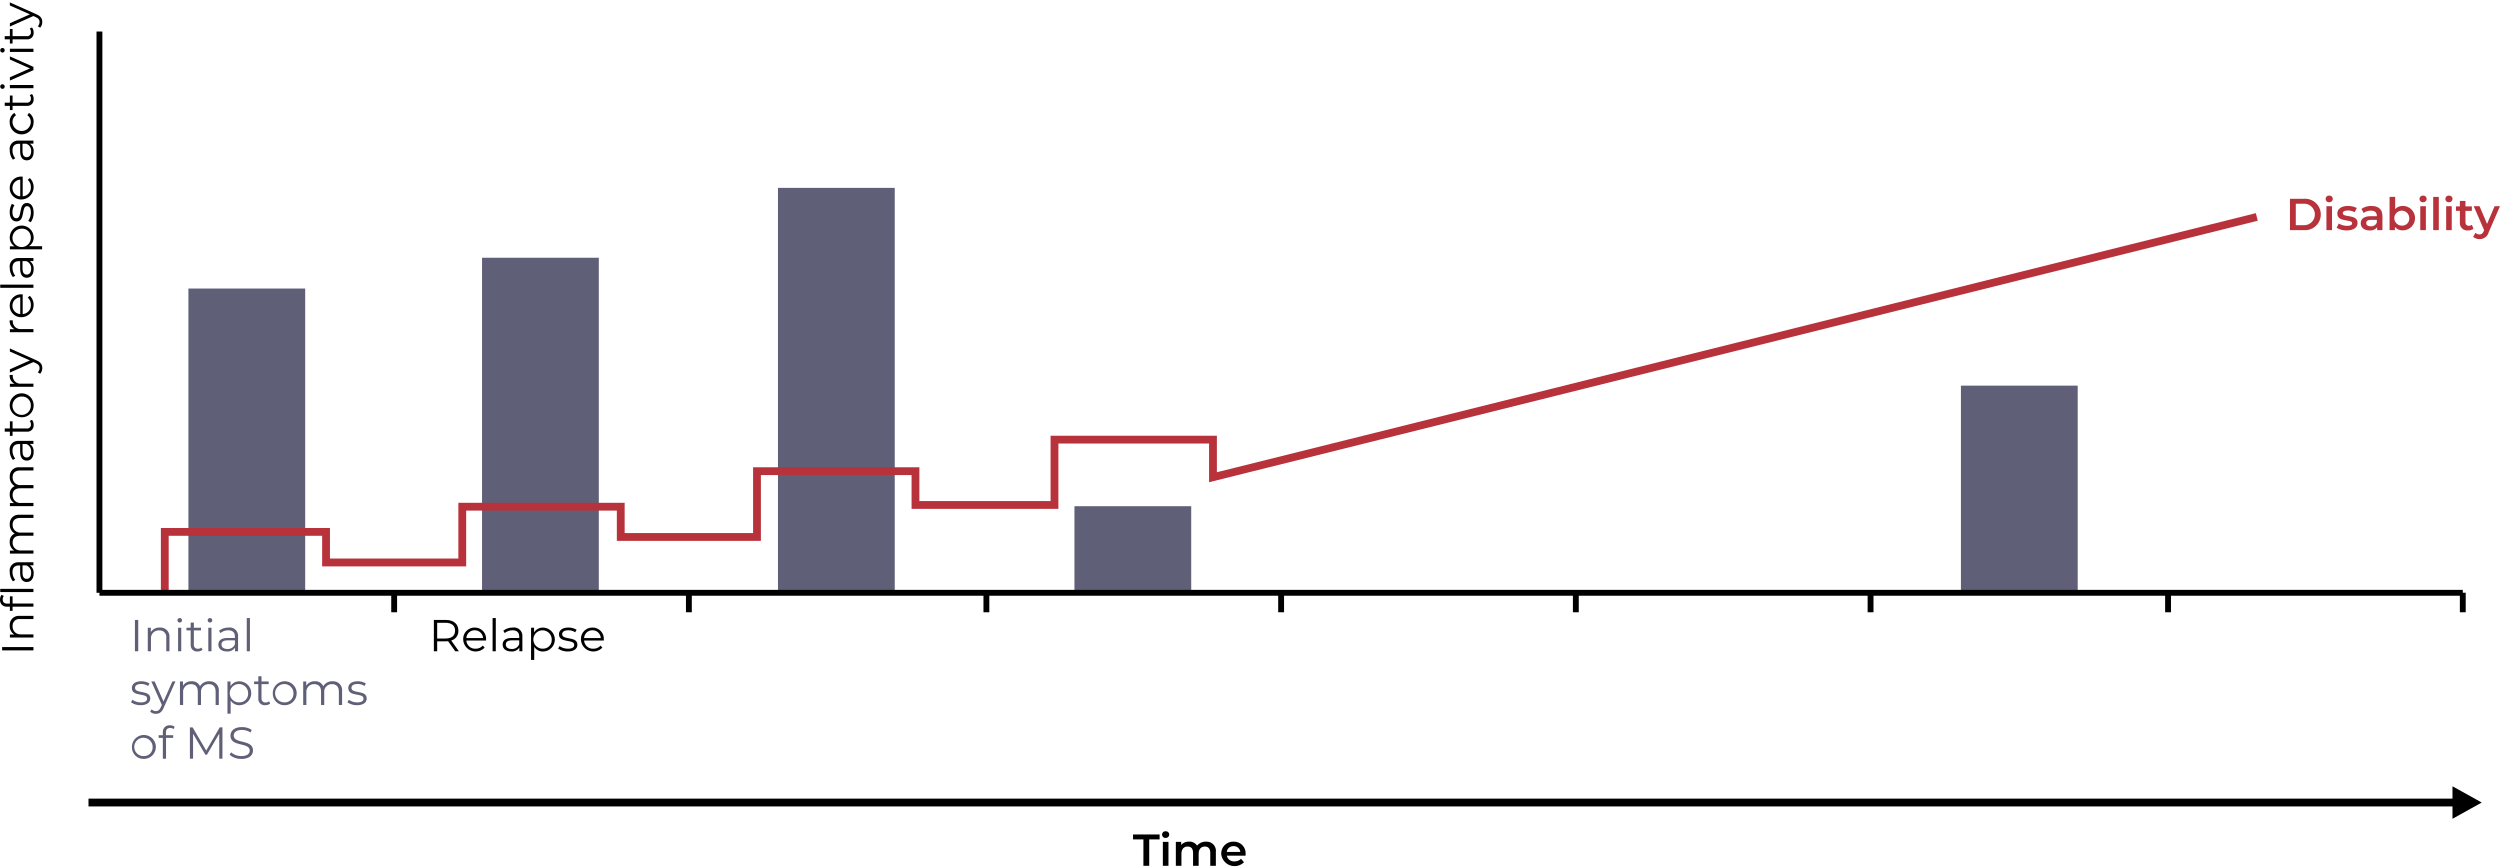 <svg width="320" height="111" viewBox="0 0 320 111" fill="none" xmlns="http://www.w3.org/2000/svg">
<path d="M39.064 36.933H24.117V75.88H39.064V36.933Z" fill="#605F78"/>
<path d="M76.648 32.992H61.701V75.879H76.648V32.992Z" fill="#605F78"/>
<path d="M114.527 24.048H99.58V75.88H114.527V24.048Z" fill="#605F78"/>
<path d="M152.476 64.794H137.529V75.88H152.476V64.794Z" fill="#605F78"/>
<path d="M265.946 49.362H250.998V75.879H265.946V49.362Z" fill="#605F78"/>
<path d="M21.092 76.058V68.084H41.734V71.996H59.17V64.856H79.456V68.733H96.895V60.306H117.181V64.638H134.975V56.276H155.261V61.085L288.87 27.768" stroke="#B8323B" stroke-miterlimit="10"/>
<path d="M12.729 75.879H315.237" stroke="black" stroke-width="0.75" stroke-linejoin="round"/>
<path d="M12.729 75.879V4.04M50.453 75.874V78.366M88.177 75.874V78.366M126.258 75.874V78.366M163.983 75.874V78.366M201.707 75.874V78.366M239.432 75.874V78.366M277.511 75.874V78.366M315.237 75.874V78.366" stroke="black" stroke-width="0.75" stroke-linejoin="round"/>
<path d="M17.695 79.352H17.271V83.363H17.695V79.352Z" fill="#605F78"/>
<path d="M20.452 80.325C20.227 80.311 20.002 80.357 19.8 80.458C19.599 80.56 19.428 80.714 19.306 80.903V80.347H18.916V83.361H19.323V81.78C19.308 81.637 19.325 81.492 19.372 81.355C19.419 81.219 19.496 81.094 19.596 80.99C19.697 80.886 19.819 80.806 19.953 80.755C20.088 80.703 20.233 80.682 20.377 80.692C20.504 80.681 20.631 80.699 20.75 80.744C20.869 80.79 20.976 80.861 21.063 80.954C21.15 81.046 21.215 81.158 21.253 81.279C21.291 81.4 21.301 81.529 21.282 81.654V83.361H21.689V81.612C21.709 81.442 21.692 81.27 21.638 81.108C21.584 80.946 21.494 80.798 21.376 80.674C21.257 80.551 21.113 80.455 20.953 80.395C20.793 80.334 20.621 80.31 20.451 80.323" fill="#605F78"/>
<path d="M22.794 83.362H23.201V80.348H22.794V83.362ZM23 79.689C23.04 79.69 23.08 79.683 23.116 79.668C23.153 79.654 23.187 79.632 23.215 79.603C23.243 79.575 23.265 79.542 23.28 79.505C23.294 79.468 23.302 79.429 23.3 79.389C23.299 79.351 23.291 79.313 23.275 79.278C23.26 79.243 23.237 79.212 23.209 79.185C23.181 79.159 23.148 79.139 23.113 79.126C23.077 79.112 23.039 79.106 23 79.108C22.924 79.108 22.85 79.138 22.796 79.193C22.741 79.247 22.711 79.321 22.711 79.397C22.711 79.474 22.741 79.548 22.796 79.602C22.85 79.656 22.924 79.687 23 79.687" fill="#605F78"/>
<path d="M25.781 82.887C25.656 82.991 25.497 83.046 25.334 83.042C25.262 83.048 25.189 83.038 25.12 83.012C25.052 82.987 24.991 82.946 24.941 82.893C24.89 82.84 24.853 82.776 24.831 82.707C24.809 82.637 24.803 82.564 24.813 82.492V80.692H25.73V80.348H24.813V79.689H24.406V80.348H23.867V80.692H24.406V82.514C24.394 82.632 24.409 82.752 24.449 82.864C24.489 82.976 24.554 83.078 24.638 83.162C24.723 83.246 24.825 83.31 24.938 83.349C25.05 83.389 25.17 83.403 25.288 83.39C25.519 83.397 25.744 83.322 25.924 83.178L25.781 82.887Z" fill="#605F78"/>
<path d="M26.664 83.362H27.071V80.348H26.664V83.362ZM26.87 79.689C26.909 79.69 26.949 79.683 26.986 79.668C27.023 79.654 27.056 79.632 27.084 79.603C27.112 79.575 27.134 79.542 27.149 79.505C27.164 79.468 27.171 79.429 27.17 79.389C27.169 79.351 27.16 79.313 27.145 79.278C27.129 79.243 27.106 79.212 27.078 79.185C27.051 79.159 27.018 79.139 26.982 79.126C26.946 79.112 26.908 79.106 26.87 79.108C26.793 79.108 26.719 79.138 26.665 79.193C26.611 79.247 26.58 79.321 26.58 79.397C26.58 79.474 26.611 79.548 26.665 79.602C26.719 79.656 26.793 79.687 26.87 79.687" fill="#605F78"/>
<path d="M29.114 83.07C28.632 83.07 28.352 82.852 28.352 82.503C28.352 82.194 28.541 81.964 29.126 81.964H30.071V82.457C29.997 82.647 29.865 82.809 29.693 82.92C29.521 83.03 29.318 83.083 29.114 83.07ZM29.257 80.325C28.814 80.315 28.38 80.459 28.031 80.732L28.214 81.032C28.495 80.799 28.849 80.673 29.214 80.677C29.776 80.677 30.067 80.958 30.067 81.477V81.66H29.11C28.245 81.66 27.947 82.05 27.947 82.513C27.947 83.034 28.365 83.39 29.047 83.39C29.249 83.407 29.452 83.37 29.634 83.282C29.817 83.194 29.972 83.059 30.084 82.89V83.36H30.473V81.492C30.49 81.33 30.47 81.166 30.413 81.013C30.357 80.86 30.267 80.722 30.149 80.609C30.032 80.496 29.89 80.412 29.734 80.362C29.579 80.313 29.415 80.299 29.253 80.323" fill="#605F78"/>
<path d="M31.991 79.111H31.584V83.362H31.991V79.111Z" fill="#605F78"/>
<path d="M17.993 90.267C18.778 90.267 19.236 89.929 19.236 89.407C19.236 88.25 17.283 88.863 17.283 88.049C17.283 87.762 17.523 87.549 18.068 87.549C18.383 87.542 18.693 87.632 18.956 87.807L19.134 87.481C18.811 87.291 18.442 87.194 18.068 87.2C17.3 87.2 16.877 87.566 16.877 88.059C16.877 89.251 18.83 88.632 18.83 89.417C18.83 89.717 18.596 89.91 18.022 89.91C17.638 89.913 17.263 89.795 16.951 89.572L16.768 89.893C17.125 90.147 17.555 90.277 17.994 90.265" fill="#605F78"/>
<path d="M22.063 87.225L20.928 89.786L19.794 87.225H19.37L20.717 90.233L20.585 90.525C20.413 90.903 20.23 91.025 19.96 91.025C19.857 91.026 19.756 91.007 19.661 90.967C19.566 90.928 19.481 90.87 19.41 90.796L19.221 91.096C19.419 91.281 19.683 91.379 19.954 91.371C20.384 91.371 20.705 91.182 20.954 90.592L22.461 87.217L22.063 87.225Z" fill="#605F78"/>
<path d="M26.792 87.201C26.555 87.189 26.318 87.242 26.108 87.354C25.898 87.466 25.723 87.633 25.6 87.837C25.509 87.633 25.357 87.463 25.165 87.349C24.973 87.235 24.751 87.183 24.528 87.201C24.309 87.188 24.091 87.235 23.897 87.335C23.703 87.436 23.539 87.588 23.423 87.774V87.224H23.033V90.238H23.44V88.657C23.423 88.516 23.437 88.374 23.48 88.24C23.524 88.105 23.596 87.982 23.692 87.879C23.788 87.775 23.906 87.694 24.037 87.64C24.167 87.587 24.308 87.562 24.449 87.569C24.999 87.569 25.32 87.895 25.32 88.531V90.238H25.727V88.657C25.709 88.516 25.723 88.374 25.766 88.24C25.809 88.105 25.881 87.981 25.977 87.878C26.074 87.774 26.191 87.693 26.322 87.639C26.453 87.586 26.594 87.562 26.735 87.569C27.279 87.569 27.6 87.895 27.6 88.531V90.238H28.007V88.491C28.03 88.323 28.015 88.151 27.963 87.989C27.912 87.828 27.824 87.679 27.708 87.556C27.591 87.432 27.449 87.336 27.29 87.275C27.132 87.214 26.962 87.188 26.792 87.201Z" fill="#605F78"/>
<path d="M30.638 89.905C30.404 89.916 30.171 89.856 29.971 89.733C29.771 89.611 29.612 89.431 29.515 89.217C29.418 89.003 29.387 88.765 29.426 88.534C29.465 88.302 29.573 88.088 29.735 87.918C29.897 87.748 30.107 87.631 30.336 87.581C30.566 87.531 30.805 87.552 31.023 87.639C31.241 87.726 31.428 87.877 31.559 88.071C31.691 88.266 31.761 88.495 31.761 88.73C31.772 88.883 31.75 89.036 31.698 89.18C31.646 89.323 31.565 89.455 31.459 89.566C31.353 89.676 31.226 89.763 31.084 89.822C30.943 89.88 30.791 89.909 30.638 89.905ZM30.667 87.205C30.436 87.197 30.207 87.25 30.002 87.358C29.798 87.467 29.626 87.628 29.504 87.824V87.224H29.115V91.349H29.522V89.67C29.645 89.86 29.816 90.016 30.017 90.121C30.217 90.226 30.442 90.277 30.668 90.27C31.068 90.26 31.448 90.094 31.727 89.808C32.006 89.522 32.162 89.138 32.162 88.738C32.162 88.338 32.006 87.954 31.727 87.668C31.448 87.381 31.067 87.215 30.667 87.205Z" fill="#605F78"/>
<path d="M34.441 89.763C34.316 89.867 34.157 89.922 33.994 89.918C33.922 89.924 33.849 89.914 33.781 89.888C33.712 89.862 33.651 89.822 33.601 89.769C33.551 89.716 33.513 89.652 33.491 89.583C33.469 89.513 33.463 89.44 33.473 89.368V87.568H34.39V87.224H33.473V86.565H33.066V87.224H32.527V87.568H33.066V89.39C33.054 89.508 33.069 89.628 33.109 89.74C33.149 89.852 33.214 89.954 33.299 90.038C33.383 90.122 33.485 90.186 33.598 90.225C33.71 90.265 33.83 90.278 33.948 90.266C34.179 90.273 34.404 90.198 34.584 90.054L34.441 89.763Z" fill="#605F78"/>
<path d="M36.446 89.906C36.211 89.917 35.978 89.858 35.777 89.737C35.576 89.615 35.416 89.435 35.318 89.221C35.22 89.008 35.188 88.769 35.227 88.538C35.266 88.306 35.373 88.091 35.535 87.92C35.697 87.75 35.907 87.632 36.136 87.582C36.366 87.532 36.606 87.552 36.824 87.639C37.042 87.726 37.229 87.877 37.361 88.072C37.493 88.267 37.563 88.496 37.563 88.731C37.573 88.883 37.552 89.036 37.5 89.179C37.449 89.323 37.367 89.454 37.263 89.564C37.157 89.674 37.031 89.762 36.89 89.82C36.75 89.879 36.598 89.908 36.446 89.906ZM36.446 90.266C36.749 90.266 37.045 90.176 37.297 90.007C37.549 89.839 37.745 89.599 37.861 89.319C37.977 89.039 38.007 88.731 37.948 88.434C37.889 88.137 37.743 87.864 37.529 87.65C37.314 87.436 37.041 87.289 36.744 87.23C36.447 87.171 36.139 87.201 35.859 87.317C35.579 87.432 35.34 87.628 35.171 87.88C35.002 88.131 34.912 88.427 34.911 88.731C34.904 88.934 34.938 89.137 35.013 89.327C35.087 89.517 35.2 89.689 35.344 89.833C35.488 89.977 35.66 90.09 35.85 90.165C36.039 90.239 36.242 90.274 36.446 90.266Z" fill="#605F78"/>
<path d="M42.568 87.201C42.33 87.189 42.093 87.242 41.883 87.354C41.673 87.466 41.498 87.633 41.376 87.837C41.284 87.633 41.132 87.463 40.94 87.349C40.748 87.235 40.526 87.183 40.304 87.201C40.085 87.188 39.867 87.235 39.672 87.335C39.478 87.436 39.314 87.588 39.199 87.774V87.224H38.809V90.238H39.216V88.657C39.198 88.516 39.212 88.374 39.256 88.24C39.299 88.105 39.371 87.982 39.467 87.879C39.563 87.775 39.681 87.694 39.812 87.64C39.943 87.587 40.084 87.562 40.225 87.569C40.775 87.569 41.095 87.895 41.095 88.531V90.238H41.502V88.657C41.484 88.516 41.497 88.374 41.54 88.24C41.584 88.105 41.656 87.981 41.752 87.878C41.848 87.774 41.966 87.693 42.097 87.639C42.227 87.586 42.368 87.562 42.51 87.569C43.054 87.569 43.375 87.895 43.375 88.531V90.238H43.787V88.491C43.81 88.323 43.795 88.151 43.743 87.989C43.691 87.828 43.604 87.679 43.487 87.556C43.371 87.432 43.228 87.336 43.07 87.275C42.911 87.214 42.741 87.189 42.572 87.202" fill="#605F78"/>
<path d="M45.695 90.267C46.48 90.267 46.938 89.929 46.938 89.407C46.938 88.25 44.984 88.863 44.984 88.049C44.984 87.762 45.224 87.549 45.769 87.549C46.084 87.542 46.394 87.632 46.657 87.807L46.834 87.481C46.511 87.291 46.143 87.194 45.769 87.2C45.001 87.2 44.577 87.566 44.577 88.059C44.577 89.251 46.531 88.632 46.531 89.417C46.531 89.717 46.296 89.91 45.723 89.91C45.339 89.913 44.964 89.795 44.652 89.572L44.469 89.893C44.826 90.147 45.256 90.277 45.695 90.265" fill="#605F78"/>
<path d="M18.419 96.781C18.184 96.792 17.951 96.733 17.75 96.612C17.549 96.49 17.389 96.31 17.291 96.096C17.193 95.883 17.161 95.644 17.2 95.413C17.238 95.181 17.346 94.966 17.508 94.795C17.67 94.625 17.879 94.507 18.109 94.457C18.339 94.407 18.578 94.427 18.797 94.514C19.015 94.601 19.202 94.752 19.334 94.947C19.466 95.142 19.536 95.371 19.536 95.606C19.546 95.758 19.525 95.911 19.473 96.054C19.421 96.198 19.34 96.329 19.235 96.439C19.13 96.549 19.003 96.637 18.863 96.695C18.722 96.754 18.571 96.783 18.419 96.781ZM18.419 97.141C18.722 97.141 19.018 97.051 19.27 96.882C19.521 96.714 19.718 96.474 19.833 96.194C19.949 95.914 19.98 95.606 19.92 95.309C19.861 95.012 19.715 94.739 19.501 94.525C19.287 94.311 19.014 94.164 18.717 94.105C18.42 94.046 18.112 94.076 17.832 94.192C17.552 94.307 17.312 94.503 17.143 94.755C16.975 95.006 16.884 95.302 16.884 95.606C16.876 95.809 16.911 96.012 16.985 96.202C17.06 96.392 17.172 96.564 17.317 96.708C17.461 96.852 17.633 96.965 17.822 97.04C18.012 97.114 18.215 97.149 18.419 97.141Z" fill="#605F78"/>
<path d="M21.771 93.177C21.933 93.172 22.091 93.225 22.218 93.326L22.355 93.025C22.182 92.897 21.97 92.83 21.755 92.837C21.633 92.824 21.511 92.839 21.396 92.879C21.281 92.919 21.176 92.984 21.09 93.07C21.003 93.155 20.935 93.259 20.893 93.373C20.851 93.487 20.834 93.609 20.844 93.731V94.103H20.305V94.447H20.844V97.117H21.251V94.447H22.168V94.103H21.24V93.746C21.24 93.374 21.423 93.18 21.773 93.18" fill="#605F78"/>
<path d="M28.123 93.103L26.398 96.077L24.656 93.103H24.307V97.113H24.714V93.922L26.29 96.603H26.49L28.065 93.903V97.111H28.472V93.101L28.123 93.103Z" fill="#605F78"/>
<path d="M30.885 97.148C31.911 97.148 32.385 96.648 32.385 96.054C32.385 94.593 29.915 95.254 29.915 94.154C29.915 93.754 30.242 93.426 30.976 93.426C31.366 93.43 31.747 93.545 32.075 93.758L32.218 93.42C31.848 93.183 31.416 93.059 30.976 93.064C29.956 93.064 29.497 93.574 29.497 94.164C29.497 95.648 31.966 94.972 31.966 96.072C31.966 96.472 31.64 96.782 30.889 96.782C30.403 96.788 29.932 96.615 29.566 96.295L29.4 96.621C29.814 96.975 30.346 97.162 30.89 97.143" fill="#605F78"/>
<path d="M57.024 81.729H55.958V79.718H57.024C57.824 79.718 58.25 80.085 58.25 80.727C58.25 81.369 57.826 81.727 57.024 81.727M58.737 83.36L57.757 81.985C58.031 81.911 58.271 81.745 58.438 81.516C58.605 81.287 58.688 81.007 58.674 80.724C58.674 79.865 58.055 79.349 57.035 79.349H55.535V83.36H55.959V82.09H57.036C57.143 82.09 57.251 82.085 57.357 82.073L58.274 83.362L58.737 83.36Z" fill="black"/>
<path d="M60.759 80.675C61.033 80.668 61.298 80.77 61.499 80.957C61.699 81.143 61.818 81.401 61.83 81.675H59.693C59.706 81.402 59.824 81.145 60.023 80.958C60.222 80.771 60.486 80.669 60.759 80.675ZM62.22 81.855C62.233 81.656 62.205 81.457 62.137 81.27C62.069 81.083 61.963 80.912 61.826 80.769C61.689 80.625 61.523 80.511 61.339 80.435C61.156 80.358 60.958 80.321 60.759 80.325C60.56 80.322 60.363 80.359 60.179 80.436C59.995 80.513 59.829 80.626 59.691 80.77C59.552 80.913 59.445 81.084 59.376 81.27C59.307 81.457 59.276 81.656 59.287 81.855C59.299 82.168 59.402 82.471 59.584 82.725C59.767 82.98 60.02 83.175 60.313 83.287C60.606 83.398 60.925 83.42 61.231 83.351C61.536 83.282 61.815 83.124 62.031 82.898L61.802 82.635C61.687 82.765 61.545 82.868 61.386 82.937C61.226 83.006 61.054 83.04 60.88 83.035C60.733 83.044 60.586 83.025 60.447 82.977C60.308 82.93 60.179 82.855 60.069 82.757C59.959 82.66 59.869 82.541 59.804 82.409C59.74 82.276 59.703 82.133 59.694 81.986H62.215C62.215 81.94 62.221 81.895 62.221 81.86" fill="black"/>
<path d="M63.46 79.111H63.053V83.362H63.46V79.111Z" fill="black"/>
<path d="M65.505 83.07C65.023 83.07 64.743 82.852 64.743 82.503C64.743 82.194 64.932 81.964 65.517 81.964H66.462V82.457C66.388 82.647 66.255 82.809 66.083 82.92C65.911 83.03 65.709 83.083 65.505 83.07ZM65.648 80.325C65.204 80.315 64.771 80.459 64.422 80.732L64.605 81.032C64.885 80.799 65.24 80.673 65.605 80.677C66.166 80.677 66.458 80.958 66.458 81.477V81.66H65.501C64.636 81.66 64.338 82.05 64.338 82.513C64.338 83.034 64.756 83.39 65.438 83.39C65.64 83.407 65.842 83.37 66.025 83.282C66.207 83.194 66.362 83.059 66.475 82.89V83.36H66.864V81.492C66.881 81.33 66.86 81.166 66.804 81.013C66.748 80.86 66.658 80.722 66.54 80.609C66.422 80.496 66.28 80.412 66.125 80.362C65.97 80.313 65.805 80.299 65.644 80.323" fill="black"/>
<path d="M69.498 83.03C69.263 83.041 69.031 82.981 68.83 82.858C68.63 82.736 68.471 82.556 68.374 82.342C68.277 82.128 68.246 81.89 68.285 81.659C68.324 81.427 68.432 81.213 68.594 81.043C68.757 80.873 68.966 80.756 69.196 80.706C69.425 80.656 69.664 80.677 69.882 80.764C70.1 80.851 70.287 81.002 70.419 81.196C70.55 81.391 70.621 81.62 70.621 81.855C70.631 82.008 70.61 82.161 70.558 82.305C70.506 82.448 70.424 82.58 70.319 82.691C70.213 82.801 70.085 82.888 69.944 82.947C69.802 83.005 69.651 83.034 69.498 83.03ZM69.527 80.33C69.295 80.322 69.066 80.375 68.862 80.483C68.658 80.592 68.486 80.753 68.364 80.949V80.349H67.975V84.474H68.382V82.795C68.505 82.985 68.675 83.141 68.876 83.246C69.077 83.351 69.301 83.402 69.528 83.395C69.927 83.385 70.307 83.219 70.586 82.933C70.865 82.647 71.022 82.263 71.022 81.863C71.022 81.463 70.865 81.079 70.586 80.793C70.307 80.506 69.926 80.34 69.527 80.33Z" fill="black"/>
<path d="M72.665 83.391C73.451 83.391 73.908 83.053 73.908 82.532C73.908 81.375 71.954 81.988 71.954 81.174C71.954 80.888 72.195 80.674 72.74 80.674C73.055 80.667 73.365 80.757 73.627 80.932L73.804 80.606C73.482 80.416 73.114 80.319 72.74 80.325C71.972 80.325 71.547 80.691 71.547 81.184C71.547 82.376 73.501 81.757 73.501 82.542C73.501 82.842 73.266 83.035 72.694 83.035C72.31 83.038 71.935 82.92 71.622 82.697L71.439 83.018C71.797 83.272 72.227 83.403 72.665 83.391Z" fill="black"/>
<path d="M75.828 80.675C76.101 80.668 76.367 80.77 76.567 80.957C76.767 81.143 76.886 81.401 76.899 81.675H74.764C74.776 81.402 74.894 81.145 75.093 80.958C75.292 80.771 75.557 80.669 75.83 80.675M77.291 81.855C77.304 81.656 77.275 81.457 77.207 81.27C77.14 81.083 77.034 80.912 76.896 80.769C76.759 80.625 76.593 80.511 76.409 80.435C76.226 80.358 76.028 80.321 75.83 80.325C75.63 80.322 75.433 80.359 75.249 80.436C75.065 80.513 74.899 80.626 74.761 80.77C74.623 80.913 74.516 81.084 74.446 81.27C74.377 81.457 74.347 81.656 74.358 81.855C74.369 82.168 74.472 82.471 74.655 82.725C74.837 82.98 75.091 83.175 75.384 83.287C75.677 83.398 75.996 83.42 76.301 83.351C76.607 83.282 76.885 83.124 77.102 82.898L76.873 82.635C76.757 82.765 76.615 82.868 76.456 82.937C76.297 83.006 76.124 83.04 75.951 83.035C75.804 83.044 75.656 83.025 75.517 82.977C75.378 82.929 75.25 82.855 75.139 82.757C75.029 82.659 74.939 82.541 74.875 82.409C74.811 82.276 74.773 82.133 74.765 81.986H77.286C77.286 81.94 77.292 81.895 77.292 81.86" fill="black"/>
<path d="M4.281 82.825H0.27V83.249H4.281V82.825Z" fill="black"/>
<path d="M1.246 80.07C1.231 80.295 1.277 80.52 1.379 80.721C1.481 80.923 1.634 81.094 1.824 81.216H1.268V81.606H4.282V81.199H2.701C2.557 81.214 2.412 81.197 2.276 81.15C2.139 81.103 2.015 81.026 1.911 80.926C1.807 80.825 1.727 80.703 1.675 80.568C1.624 80.433 1.603 80.289 1.613 80.145C1.602 80.018 1.62 79.891 1.665 79.772C1.71 79.653 1.782 79.546 1.875 79.459C1.967 79.372 2.078 79.307 2.2 79.269C2.321 79.231 2.449 79.221 2.575 79.24H4.282V78.833H2.535C2.365 78.812 2.193 78.83 2.031 78.884C1.868 78.938 1.72 79.028 1.597 79.146C1.473 79.265 1.378 79.409 1.317 79.569C1.257 79.729 1.232 79.899 1.246 80.07Z" fill="black"/>
<path d="M0.028 75.782H4.279V75.375H0.028V75.782ZM0.893 77.656H1.266V78.195H1.61V77.656H4.28V77.249H1.61V76.332H1.266V77.26H0.911C0.539 77.26 0.344 77.077 0.344 76.727C0.34 76.565 0.393 76.407 0.493 76.28L0.193 76.142C0.064 76.315 -0.002 76.527 0.004 76.742C-0.008 76.864 0.007 76.986 0.047 77.101C0.087 77.216 0.152 77.32 0.238 77.407C0.323 77.494 0.426 77.561 0.54 77.604C0.655 77.646 0.777 77.663 0.898 77.653" fill="black"/>
<path d="M3.989 73.331C3.989 73.813 3.771 74.093 3.422 74.093C3.113 74.093 2.883 73.904 2.883 73.319V72.374H3.376C3.566 72.448 3.728 72.58 3.838 72.752C3.948 72.924 4.001 73.127 3.989 73.331ZM1.244 73.188C1.233 73.631 1.377 74.065 1.651 74.414L1.951 74.231C1.718 73.95 1.592 73.596 1.596 73.231C1.596 72.669 1.877 72.378 2.396 72.378H2.579V73.335C2.579 74.2 2.969 74.498 3.433 74.498C3.954 74.498 4.309 74.08 4.309 73.398C4.326 73.196 4.288 72.993 4.2 72.811C4.113 72.629 3.977 72.473 3.809 72.361H4.279V71.972H2.411C2.249 71.955 2.085 71.975 1.932 72.031C1.779 72.088 1.641 72.178 1.528 72.296C1.415 72.413 1.331 72.555 1.281 72.711C1.232 72.866 1.218 73.031 1.242 73.192" fill="black"/>
<path d="M1.245 67.104C1.233 67.341 1.286 67.578 1.398 67.788C1.51 67.998 1.677 68.173 1.882 68.296C1.678 68.387 1.508 68.539 1.394 68.731C1.28 68.923 1.228 69.145 1.245 69.368C1.233 69.586 1.279 69.805 1.38 69.999C1.481 70.193 1.632 70.357 1.818 70.473H1.269V70.863H4.283V70.456H2.702C2.561 70.473 2.419 70.459 2.285 70.416C2.15 70.372 2.027 70.3 1.923 70.204C1.82 70.108 1.738 69.99 1.685 69.859C1.631 69.729 1.607 69.588 1.613 69.447C1.613 68.897 1.941 68.576 2.576 68.576H4.283V68.169H2.702C2.561 68.186 2.419 68.173 2.284 68.13C2.15 68.087 2.026 68.014 1.922 67.918C1.819 67.822 1.737 67.705 1.684 67.574C1.631 67.443 1.607 67.302 1.613 67.161C1.613 66.617 1.941 66.296 2.576 66.296H4.283V65.89H2.535C2.367 65.867 2.196 65.882 2.034 65.933C1.872 65.985 1.724 66.073 1.601 66.189C1.477 66.306 1.381 66.448 1.32 66.607C1.258 66.765 1.233 66.935 1.247 67.105" fill="black"/>
<path d="M1.245 61.027C1.233 61.264 1.286 61.501 1.398 61.711C1.51 61.921 1.677 62.096 1.882 62.219C1.678 62.31 1.508 62.462 1.394 62.654C1.28 62.846 1.228 63.068 1.245 63.291C1.233 63.509 1.279 63.727 1.38 63.922C1.481 64.116 1.632 64.28 1.818 64.395H1.269V64.785H4.283V64.379H2.702C2.561 64.396 2.419 64.382 2.285 64.339C2.15 64.295 2.027 64.223 1.923 64.127C1.82 64.031 1.738 63.913 1.685 63.782C1.631 63.652 1.607 63.511 1.613 63.37C1.613 62.82 1.941 62.499 2.576 62.499H4.283V62.092H2.702C2.561 62.109 2.419 62.096 2.284 62.053C2.15 62.01 2.026 61.937 1.922 61.841C1.819 61.745 1.737 61.628 1.684 61.497C1.631 61.366 1.607 61.225 1.613 61.084C1.613 60.54 1.941 60.219 2.576 60.219H4.283V59.812H2.535C2.367 59.788 2.196 59.803 2.034 59.855C1.872 59.907 1.724 59.994 1.601 60.111C1.477 60.227 1.381 60.37 1.32 60.529C1.258 60.687 1.233 60.857 1.247 61.027" fill="black"/>
<path d="M3.989 57.793C3.989 58.275 3.771 58.555 3.422 58.555C3.113 58.555 2.883 58.366 2.883 57.781V56.836H3.376C3.566 56.91 3.728 57.042 3.838 57.214C3.948 57.386 4.001 57.589 3.989 57.793ZM1.244 57.65C1.233 58.093 1.377 58.526 1.651 58.876L1.951 58.693C1.718 58.412 1.592 58.058 1.596 57.693C1.596 57.131 1.877 56.84 2.396 56.84H2.579V57.797C2.579 58.663 2.969 58.96 3.433 58.96C3.954 58.96 4.309 58.542 4.309 57.86C4.326 57.658 4.288 57.455 4.2 57.273C4.113 57.09 3.977 56.935 3.809 56.823H4.279V56.434H2.411C2.249 56.417 2.085 56.437 1.932 56.493C1.779 56.55 1.641 56.64 1.528 56.758C1.415 56.875 1.331 57.017 1.281 57.173C1.232 57.328 1.218 57.492 1.242 57.654" fill="black"/>
<path d="M3.803 53.879C3.907 54.004 3.963 54.163 3.958 54.326C3.965 54.398 3.955 54.471 3.929 54.539C3.903 54.608 3.862 54.669 3.81 54.719C3.757 54.769 3.693 54.807 3.624 54.829C3.554 54.851 3.481 54.857 3.409 54.847H1.609V53.93H1.265V54.847H0.605V55.254H1.265V55.792H1.609V55.255H3.431C3.549 55.267 3.669 55.252 3.781 55.212C3.893 55.172 3.995 55.107 4.079 55.022C4.163 54.938 4.227 54.836 4.266 54.723C4.306 54.611 4.319 54.491 4.307 54.373C4.314 54.142 4.239 53.917 4.094 53.737L3.803 53.879Z" fill="black"/>
<path d="M3.945 51.875C3.957 52.11 3.898 52.343 3.776 52.544C3.654 52.744 3.474 52.904 3.261 53.002C3.047 53.1 2.809 53.132 2.577 53.093C2.345 53.054 2.13 52.947 1.96 52.785C1.79 52.623 1.672 52.414 1.622 52.184C1.572 51.954 1.591 51.715 1.678 51.497C1.766 51.278 1.916 51.091 2.111 50.959C2.306 50.828 2.535 50.757 2.77 50.757C2.922 50.747 3.075 50.768 3.219 50.82C3.362 50.871 3.493 50.952 3.604 51.057C3.714 51.163 3.802 51.29 3.86 51.43C3.919 51.571 3.948 51.722 3.945 51.875ZM4.306 51.875C4.306 51.572 4.216 51.276 4.047 51.024C3.878 50.772 3.639 50.576 3.359 50.46C3.079 50.345 2.771 50.314 2.474 50.373C2.177 50.433 1.904 50.578 1.69 50.793C1.475 51.007 1.329 51.28 1.27 51.577C1.211 51.874 1.241 52.182 1.356 52.462C1.472 52.742 1.668 52.982 1.92 53.15C2.171 53.319 2.467 53.409 2.77 53.41C2.974 53.417 3.177 53.383 3.367 53.309C3.556 53.234 3.729 53.121 3.873 52.977C4.017 52.833 4.13 52.661 4.204 52.471C4.279 52.282 4.314 52.079 4.306 51.875Z" fill="black"/>
<path d="M1.856 49.124H1.267V49.514H4.28V49.107H2.744C2.602 49.128 2.457 49.116 2.32 49.074C2.182 49.031 2.056 48.959 1.95 48.862C1.844 48.765 1.76 48.646 1.706 48.513C1.651 48.38 1.626 48.237 1.633 48.093C1.633 48.064 1.638 48.03 1.638 47.993H1.238C1.215 48.221 1.261 48.451 1.37 48.653C1.48 48.854 1.647 49.018 1.851 49.122" fill="black"/>
<path d="M1.266 44.999L3.827 46.134L1.266 47.268V47.692L4.274 46.345L4.566 46.477C4.944 46.649 5.066 46.832 5.066 47.102C5.067 47.204 5.047 47.306 5.008 47.401C4.969 47.495 4.91 47.581 4.837 47.652L5.137 47.841C5.321 47.642 5.42 47.379 5.412 47.108C5.412 46.678 5.223 46.357 4.633 46.108L1.258 44.601L1.266 44.999Z" fill="black"/>
<path d="M1.856 42.135H1.267V42.525H4.28V42.118H2.744C2.602 42.138 2.457 42.127 2.32 42.084C2.182 42.042 2.056 41.97 1.95 41.873C1.844 41.776 1.76 41.657 1.706 41.524C1.651 41.391 1.626 41.248 1.633 41.104C1.633 41.075 1.638 41.041 1.638 41.004H1.238C1.215 41.232 1.261 41.462 1.37 41.663C1.48 41.865 1.647 42.029 1.851 42.133" fill="black"/>
<path d="M1.592 39.131C1.586 38.858 1.687 38.592 1.874 38.392C2.061 38.192 2.319 38.073 2.592 38.06V40.197C2.32 40.185 2.063 40.067 1.876 39.868C1.689 39.669 1.587 39.404 1.592 39.131ZM2.772 37.671C2.574 37.658 2.375 37.687 2.188 37.754C2.001 37.822 1.83 37.928 1.686 38.066C1.543 38.203 1.429 38.369 1.352 38.552C1.276 38.736 1.239 38.934 1.242 39.132C1.239 39.331 1.277 39.529 1.354 39.713C1.43 39.897 1.544 40.063 1.687 40.201C1.831 40.339 2.001 40.446 2.188 40.516C2.375 40.585 2.574 40.615 2.772 40.604C3.086 40.593 3.388 40.49 3.643 40.307C3.898 40.125 4.093 39.871 4.204 39.578C4.316 39.285 4.338 38.966 4.269 38.661C4.2 38.355 4.042 38.077 3.815 37.86L3.553 38.089C3.682 38.205 3.786 38.347 3.855 38.506C3.924 38.665 3.957 38.838 3.952 39.011C3.962 39.158 3.943 39.305 3.895 39.445C3.848 39.584 3.773 39.712 3.675 39.822C3.578 39.933 3.46 40.023 3.327 40.087C3.195 40.151 3.051 40.189 2.904 40.197V37.676C2.858 37.676 2.812 37.67 2.778 37.67" fill="black"/>
<path d="M4.28 36.433H0.029V36.84H4.28V36.433Z" fill="black"/>
<path d="M3.989 34.386C3.989 34.868 3.771 35.148 3.422 35.148C3.113 35.148 2.883 34.959 2.883 34.374V33.429H3.376C3.566 33.504 3.728 33.636 3.838 33.808C3.948 33.98 4.001 34.183 3.989 34.386ZM1.244 34.243C1.233 34.687 1.377 35.12 1.651 35.469L1.951 35.286C1.718 35.006 1.592 34.651 1.596 34.286C1.596 33.724 1.877 33.433 2.396 33.433H2.579V34.391C2.579 35.257 2.969 35.553 3.433 35.553C3.954 35.553 4.309 35.136 4.309 34.453C4.326 34.252 4.288 34.049 4.2 33.867C4.113 33.684 3.977 33.529 3.809 33.416H4.279V33.027H2.411C2.249 33.011 2.085 33.031 1.932 33.087C1.779 33.143 1.641 33.234 1.528 33.352C1.415 33.469 1.331 33.611 1.281 33.766C1.232 33.922 1.218 34.086 1.242 34.248" fill="black"/>
<path d="M3.945 30.394C3.956 30.629 3.896 30.861 3.773 31.061C3.65 31.262 3.471 31.421 3.257 31.518C3.043 31.615 2.805 31.646 2.573 31.607C2.342 31.567 2.128 31.46 1.958 31.297C1.788 31.135 1.671 30.926 1.621 30.696C1.571 30.467 1.591 30.228 1.679 30.01C1.766 29.792 1.917 29.605 2.111 29.473C2.306 29.342 2.535 29.271 2.77 29.271C2.923 29.261 3.076 29.282 3.22 29.334C3.363 29.386 3.495 29.468 3.605 29.573C3.716 29.679 3.803 29.807 3.862 29.948C3.92 30.089 3.949 30.241 3.945 30.394ZM1.245 30.365C1.237 30.596 1.29 30.826 1.398 31.03C1.507 31.234 1.668 31.406 1.864 31.528H1.264V31.917H5.389V31.51H3.71C3.9 31.387 4.055 31.217 4.161 31.016C4.266 30.815 4.317 30.591 4.31 30.364C4.3 29.965 4.134 29.585 3.848 29.306C3.561 29.026 3.177 28.87 2.778 28.87C2.378 28.87 1.994 29.026 1.708 29.306C1.421 29.585 1.255 29.965 1.245 30.364" fill="black"/>
<path d="M4.308 27.226C4.308 26.441 3.97 25.983 3.449 25.983C2.292 25.983 2.905 27.936 2.091 27.936C1.805 27.936 1.591 27.696 1.591 27.152C1.585 26.836 1.675 26.526 1.849 26.264L1.523 26.086C1.334 26.409 1.237 26.777 1.242 27.152C1.242 27.919 1.608 28.343 2.101 28.343C3.293 28.343 2.674 26.39 3.459 26.39C3.759 26.39 3.952 26.624 3.952 27.197C3.956 27.58 3.837 27.955 3.614 28.268L3.935 28.451C4.19 28.093 4.32 27.663 4.307 27.225" fill="black"/>
<path d="M1.592 24.063C1.586 23.789 1.687 23.524 1.874 23.324C2.061 23.123 2.319 23.005 2.592 22.992V25.129C2.32 25.117 2.062 24.998 1.876 24.799C1.689 24.6 1.587 24.336 1.592 24.063ZM2.772 22.602C2.574 22.589 2.375 22.617 2.188 22.685C2.001 22.753 1.83 22.859 1.686 22.996C1.543 23.134 1.429 23.299 1.352 23.483C1.276 23.667 1.239 23.864 1.242 24.063C1.239 24.262 1.277 24.46 1.354 24.644C1.43 24.828 1.544 24.994 1.687 25.132C1.831 25.27 2.001 25.377 2.188 25.446C2.375 25.516 2.574 25.546 2.772 25.535C3.086 25.524 3.388 25.42 3.643 25.238C3.898 25.055 4.093 24.802 4.204 24.509C4.316 24.216 4.338 23.897 4.269 23.591C4.2 23.286 4.042 23.007 3.815 22.791L3.553 23.02C3.682 23.135 3.786 23.277 3.855 23.437C3.924 23.596 3.957 23.768 3.952 23.942C3.962 24.089 3.943 24.236 3.895 24.375C3.848 24.515 3.773 24.643 3.675 24.753C3.578 24.863 3.46 24.953 3.327 25.018C3.195 25.082 3.051 25.119 2.904 25.128V22.607C2.858 22.607 2.812 22.601 2.778 22.601" fill="black"/>
<path d="M3.989 19.358C3.989 19.84 3.771 20.12 3.422 20.12C3.113 20.12 2.883 19.931 2.883 19.346V18.401H3.376C3.566 18.475 3.728 18.608 3.838 18.78C3.948 18.952 4.001 19.154 3.989 19.358ZM1.244 19.215C1.233 19.659 1.377 20.092 1.651 20.441L1.951 20.258C1.718 19.978 1.592 19.623 1.596 19.258C1.596 18.697 1.877 18.405 2.396 18.405H2.579V19.362C2.579 20.227 2.969 20.525 3.433 20.525C3.954 20.525 4.309 20.107 4.309 19.425C4.326 19.223 4.289 19.021 4.201 18.838C4.113 18.656 3.977 18.5 3.809 18.388H4.279V17.998H2.411C2.249 17.981 2.085 18.002 1.932 18.058C1.779 18.114 1.641 18.204 1.528 18.322C1.415 18.44 1.331 18.582 1.281 18.737C1.232 18.892 1.218 19.057 1.242 19.218" fill="black"/>
<path d="M4.309 15.63C4.321 15.399 4.272 15.168 4.167 14.96C4.062 14.753 3.904 14.578 3.709 14.45L3.503 14.75C3.645 14.848 3.759 14.979 3.836 15.132C3.914 15.286 3.951 15.456 3.944 15.627C3.936 15.933 3.808 16.223 3.589 16.436C3.369 16.649 3.076 16.768 2.77 16.768C2.464 16.768 2.171 16.649 1.951 16.436C1.732 16.223 1.604 15.933 1.595 15.627C1.59 15.456 1.629 15.285 1.707 15.132C1.785 14.979 1.9 14.847 2.042 14.75L1.836 14.45C1.641 14.577 1.483 14.752 1.377 14.96C1.272 15.167 1.223 15.398 1.236 15.63C1.231 15.835 1.267 16.038 1.342 16.229C1.416 16.419 1.528 16.593 1.671 16.74C1.814 16.886 1.985 17.003 2.173 17.082C2.362 17.162 2.564 17.203 2.769 17.203C2.974 17.203 3.176 17.162 3.365 17.082C3.553 17.003 3.724 16.886 3.867 16.74C4.01 16.593 4.122 16.419 4.196 16.229C4.271 16.038 4.307 15.835 4.301 15.63" fill="black"/>
<path d="M3.803 12.174C3.907 12.299 3.963 12.458 3.958 12.62C3.965 12.693 3.955 12.766 3.929 12.834C3.903 12.902 3.862 12.964 3.81 13.014C3.757 13.064 3.693 13.102 3.624 13.124C3.554 13.146 3.481 13.152 3.409 13.142H1.609V12.226H1.265V13.143H0.605V13.55H1.265V14.088H1.609V13.55H3.431C3.549 13.562 3.669 13.547 3.781 13.507C3.893 13.466 3.995 13.402 4.079 13.317C4.163 13.233 4.227 13.131 4.266 13.018C4.306 12.906 4.319 12.786 4.307 12.668C4.314 12.437 4.239 12.211 4.094 12.031L3.803 12.174Z" fill="black"/>
<path d="M4.28 10.884H1.266V11.292H4.28V10.884ZM0.607 11.085C0.608 11.045 0.601 11.005 0.586 10.968C0.571 10.931 0.549 10.898 0.521 10.87C0.493 10.842 0.46 10.82 0.423 10.805C0.386 10.79 0.346 10.783 0.307 10.784C0.268 10.786 0.231 10.794 0.196 10.81C0.161 10.825 0.13 10.848 0.103 10.876C0.077 10.904 0.057 10.937 0.044 10.972C0.03 11.008 0.024 11.046 0.026 11.085C0.026 11.161 0.056 11.235 0.11 11.289C0.165 11.344 0.238 11.374 0.315 11.374C0.392 11.374 0.465 11.344 0.52 11.289C0.574 11.235 0.605 11.161 0.605 11.085" fill="black"/>
<path d="M1.266 7.619L3.833 8.759L1.266 9.888V10.312L4.28 8.977V8.559L1.266 7.219V7.619Z" fill="black"/>
<path d="M4.28 6.239H1.266V6.646H4.28V6.239ZM0.607 6.439C0.608 6.399 0.601 6.36 0.586 6.323C0.571 6.286 0.549 6.253 0.521 6.224C0.493 6.196 0.46 6.174 0.423 6.16C0.386 6.145 0.346 6.138 0.307 6.139C0.268 6.14 0.231 6.149 0.196 6.164C0.161 6.18 0.13 6.202 0.103 6.23C0.077 6.258 0.057 6.291 0.044 6.327C0.03 6.363 0.024 6.401 0.026 6.439C0.026 6.516 0.056 6.589 0.11 6.644C0.165 6.698 0.238 6.729 0.315 6.729C0.392 6.729 0.465 6.698 0.52 6.644C0.574 6.589 0.605 6.516 0.605 6.439" fill="black"/>
<path d="M3.803 3.66C3.907 3.785 3.963 3.944 3.958 4.107C3.965 4.179 3.955 4.253 3.929 4.321C3.903 4.389 3.862 4.45 3.81 4.5C3.757 4.551 3.693 4.588 3.624 4.61C3.554 4.632 3.481 4.638 3.409 4.628H1.609V3.711H1.265V4.628H0.605V5.035H1.265V5.574H1.609V5.035H3.431C3.549 5.047 3.669 5.032 3.781 4.992C3.893 4.952 3.995 4.887 4.079 4.803C4.163 4.718 4.227 4.616 4.266 4.504C4.306 4.391 4.319 4.271 4.307 4.153C4.314 3.922 4.239 3.697 4.094 3.517L3.803 3.66Z" fill="black"/>
<path d="M1.266 0.704L3.827 1.839L1.266 2.973V3.398L4.274 2.051L4.566 2.183C4.944 2.355 5.066 2.538 5.066 2.808C5.067 2.91 5.047 3.012 5.008 3.107C4.969 3.201 4.91 3.287 4.837 3.358L5.137 3.547C5.321 3.348 5.42 3.085 5.412 2.814C5.412 2.384 5.223 2.063 4.633 1.814L1.258 0.307L1.266 0.704Z" fill="black"/>
<path d="M293.862 28.824V26.074H294.836C295.024 26.061 295.213 26.088 295.391 26.151C295.568 26.215 295.731 26.314 295.869 26.443C296.006 26.572 296.116 26.727 296.191 26.901C296.266 27.074 296.305 27.26 296.305 27.449C296.305 27.637 296.266 27.824 296.191 27.997C296.116 28.17 296.006 28.326 295.869 28.455C295.731 28.584 295.568 28.683 295.391 28.747C295.213 28.81 295.024 28.836 294.836 28.824H293.862ZM293.117 29.454H294.87C295.148 29.479 295.429 29.445 295.694 29.356C295.958 29.267 296.202 29.123 296.408 28.934C296.614 28.746 296.779 28.516 296.892 28.26C297.004 28.005 297.062 27.728 297.062 27.449C297.062 27.169 297.004 26.893 296.892 26.637C296.779 26.381 296.614 26.152 296.408 25.963C296.202 25.775 295.958 25.631 295.694 25.542C295.429 25.452 295.148 25.419 294.87 25.444H293.117V29.454Z" fill="#B8323B"/>
<path d="M297.782 29.455H298.498V26.396H297.782V29.455ZM298.143 25.891C298.203 25.893 298.262 25.884 298.318 25.862C298.374 25.841 298.425 25.808 298.468 25.766C298.511 25.724 298.545 25.674 298.568 25.619C298.59 25.564 298.602 25.504 298.601 25.444C298.599 25.387 298.586 25.33 298.562 25.278C298.537 25.225 298.503 25.179 298.46 25.14C298.417 25.102 298.367 25.072 298.312 25.054C298.258 25.035 298.2 25.028 298.143 25.032C298.083 25.027 298.023 25.035 297.967 25.054C297.911 25.073 297.859 25.104 297.815 25.144C297.771 25.185 297.736 25.234 297.712 25.288C297.688 25.343 297.676 25.402 297.676 25.462C297.676 25.521 297.688 25.58 297.712 25.635C297.736 25.689 297.771 25.738 297.815 25.779C297.859 25.819 297.911 25.85 297.967 25.869C298.023 25.889 298.083 25.896 298.143 25.891Z" fill="#B8323B"/>
<path d="M300.382 29.495C301.242 29.495 301.769 29.123 301.769 28.55C301.769 27.35 299.878 27.902 299.878 27.284C299.878 27.084 300.084 26.94 300.52 26.94C300.827 26.934 301.13 27.014 301.396 27.169L301.671 26.625C301.316 26.445 300.923 26.354 300.525 26.361C299.7 26.361 299.179 26.739 299.179 27.318C299.179 28.538 301.07 27.988 301.07 28.573C301.07 28.785 300.881 28.911 300.428 28.911C300.052 28.91 299.684 28.806 299.363 28.611L299.088 29.155C299.479 29.389 299.927 29.508 300.383 29.499" fill="#B8323B"/>
<path d="M303.459 28.974C303.092 28.974 302.875 28.808 302.875 28.55C302.875 28.327 303.006 28.143 303.493 28.143H304.233V28.498C304.17 28.648 304.061 28.775 303.922 28.86C303.784 28.945 303.622 28.985 303.459 28.974ZM303.559 26.361C303.098 26.345 302.644 26.477 302.264 26.739L302.545 27.261C302.813 27.061 303.139 26.956 303.473 26.961C303.983 26.961 304.235 27.207 304.235 27.626V27.672H303.444C302.516 27.672 302.172 28.072 302.172 28.583C302.172 29.116 302.613 29.5 303.312 29.5C303.494 29.518 303.678 29.49 303.847 29.417C304.015 29.345 304.162 29.231 304.275 29.087V29.459H304.951V27.666C304.951 26.784 304.441 26.366 303.559 26.366" fill="#B8323B"/>
<path d="M307.481 28.88C307.29 28.891 307.1 28.843 306.936 28.745C306.771 28.646 306.64 28.5 306.56 28.326C306.479 28.152 306.453 27.958 306.484 27.769C306.515 27.58 306.602 27.404 306.734 27.265C306.865 27.126 307.036 27.029 307.223 26.988C307.41 26.947 307.605 26.963 307.783 27.034C307.962 27.105 308.114 27.227 308.222 27.386C308.33 27.544 308.387 27.732 308.387 27.923C308.396 28.047 308.379 28.171 308.337 28.288C308.295 28.404 308.23 28.511 308.145 28.601C308.06 28.691 307.956 28.762 307.842 28.811C307.728 28.859 307.605 28.882 307.481 28.88ZM307.561 26.359C307.378 26.353 307.196 26.386 307.027 26.456C306.858 26.526 306.706 26.632 306.581 26.766V25.202H305.865V29.453H306.547V29.053C306.672 29.198 306.828 29.312 307.004 29.388C307.18 29.463 307.37 29.497 307.561 29.488C307.977 29.488 308.375 29.323 308.669 29.029C308.963 28.735 309.128 28.337 309.128 27.921C309.128 27.506 308.963 27.107 308.669 26.813C308.375 26.52 307.977 26.354 307.561 26.354" fill="#B8323B"/>
<path d="M309.795 29.455H310.511V26.396H309.795V29.455ZM310.156 25.891C310.216 25.893 310.276 25.884 310.332 25.862C310.388 25.841 310.439 25.808 310.482 25.766C310.525 25.724 310.559 25.674 310.582 25.619C310.604 25.564 310.616 25.504 310.615 25.444C310.613 25.387 310.599 25.33 310.575 25.278C310.551 25.225 310.516 25.179 310.474 25.14C310.431 25.102 310.381 25.072 310.326 25.054C310.272 25.035 310.214 25.028 310.156 25.032C310.097 25.027 310.037 25.035 309.981 25.054C309.925 25.073 309.873 25.104 309.829 25.144C309.785 25.185 309.75 25.234 309.726 25.288C309.702 25.343 309.689 25.402 309.689 25.462C309.689 25.521 309.702 25.58 309.726 25.635C309.75 25.689 309.785 25.738 309.829 25.779C309.873 25.819 309.925 25.85 309.981 25.869C310.037 25.889 310.097 25.896 310.156 25.891Z" fill="#B8323B"/>
<path d="M312.167 25.203H311.451V29.454H312.167V25.203Z" fill="#B8323B"/>
<path d="M313.108 29.455H313.824V26.396H313.108V29.455ZM313.469 25.891C313.529 25.893 313.589 25.884 313.645 25.862C313.7 25.841 313.751 25.808 313.794 25.766C313.837 25.724 313.871 25.674 313.894 25.619C313.917 25.564 313.928 25.504 313.927 25.444C313.925 25.387 313.912 25.33 313.887 25.278C313.863 25.225 313.829 25.179 313.786 25.14C313.743 25.102 313.693 25.072 313.638 25.054C313.584 25.035 313.526 25.028 313.469 25.032C313.409 25.027 313.35 25.035 313.293 25.054C313.237 25.073 313.185 25.104 313.141 25.144C313.097 25.185 313.062 25.234 313.038 25.288C313.014 25.343 313.002 25.402 313.002 25.462C313.002 25.521 313.014 25.58 313.038 25.635C313.062 25.689 313.097 25.738 313.141 25.779C313.185 25.819 313.237 25.85 313.293 25.869C313.35 25.889 313.409 25.896 313.469 25.891Z" fill="#B8323B"/>
<path d="M316.403 28.779C316.288 28.864 316.147 28.909 316.003 28.905C315.728 28.905 315.579 28.744 315.579 28.446V26.991H316.398V26.418H315.579V25.718H314.863V26.418H314.363V26.991H314.863V28.464C314.848 28.605 314.866 28.748 314.914 28.881C314.962 29.015 315.039 29.135 315.141 29.235C315.242 29.334 315.365 29.409 315.499 29.454C315.633 29.499 315.777 29.513 315.917 29.495C316.163 29.503 316.405 29.431 316.605 29.289L316.403 28.779Z" fill="#B8323B"/>
<path d="M319.311 26.395L318.343 28.658L317.38 26.395H316.636L317.97 29.466L317.919 29.586C317.781 29.886 317.632 30.01 317.38 30.01C317.184 30.008 316.996 29.933 316.853 29.798L316.566 30.325C316.798 30.512 317.088 30.611 317.385 30.606C317.656 30.612 317.92 30.526 318.135 30.361C318.349 30.197 318.501 29.963 318.565 29.701L319.997 26.395H319.311Z" fill="#B8323B"/>
<path d="M11.328 102.724H316.66" stroke="black" stroke-miterlimit="10"/>
<path d="M146.355 110.823H147.1V107.443H148.429V106.815H145.029V107.445H146.358L146.355 110.823Z" fill="black"/>
<path d="M148.846 110.822H149.562V107.763H148.846V110.822ZM149.207 107.258C149.267 107.261 149.327 107.251 149.383 107.229C149.439 107.208 149.49 107.175 149.533 107.133C149.575 107.092 149.609 107.041 149.632 106.986C149.655 106.931 149.666 106.871 149.665 106.811C149.663 106.754 149.65 106.697 149.626 106.645C149.602 106.593 149.567 106.546 149.524 106.507C149.481 106.469 149.431 106.439 149.377 106.421C149.322 106.402 149.265 106.395 149.207 106.399C149.148 106.394 149.088 106.402 149.032 106.421C148.975 106.44 148.923 106.471 148.88 106.512C148.836 106.552 148.801 106.601 148.777 106.655C148.753 106.71 148.74 106.769 148.74 106.829C148.74 106.888 148.753 106.947 148.777 107.002C148.801 107.057 148.836 107.106 148.88 107.146C148.923 107.186 148.975 107.217 149.032 107.236C149.088 107.256 149.148 107.263 149.207 107.258Z" fill="black"/>
<path d="M154.367 107.726C154.15 107.718 153.933 107.76 153.735 107.849C153.536 107.937 153.36 108.07 153.221 108.236C153.109 108.068 152.955 107.932 152.774 107.843C152.593 107.753 152.391 107.713 152.19 107.726C152.002 107.718 151.815 107.752 151.642 107.826C151.469 107.899 151.315 108.01 151.19 108.15V107.761H150.508V110.826H151.224V109.273C151.224 108.666 151.545 108.356 152.024 108.356C152.459 108.356 152.711 108.619 152.711 109.164V110.826H153.427V109.273C153.427 108.666 153.754 108.356 154.227 108.356C154.662 108.356 154.914 108.619 154.914 109.164V110.826H155.63V109.073C155.655 108.899 155.64 108.721 155.588 108.553C155.535 108.385 155.445 108.23 155.324 108.102C155.204 107.973 155.056 107.873 154.891 107.809C154.727 107.745 154.551 107.719 154.375 107.732" fill="black"/>
<path d="M157.894 108.302C158.106 108.293 158.314 108.365 158.474 108.503C158.635 108.641 158.737 108.836 158.759 109.047H157.023C157.048 108.836 157.152 108.643 157.313 108.505C157.475 108.366 157.682 108.294 157.894 108.302ZM159.441 109.311C159.454 109.103 159.423 108.895 159.35 108.699C159.277 108.504 159.164 108.326 159.018 108.177C158.872 108.028 158.697 107.912 158.504 107.835C158.31 107.758 158.102 107.722 157.894 107.73C157.686 107.722 157.478 107.756 157.283 107.832C157.089 107.907 156.912 108.022 156.764 108.168C156.616 108.315 156.499 108.491 156.421 108.684C156.344 108.878 156.307 109.086 156.313 109.294C156.341 109.619 156.462 109.93 156.66 110.189C156.858 110.449 157.127 110.646 157.434 110.759C157.74 110.871 158.073 110.894 158.392 110.824C158.711 110.754 159.003 110.595 159.235 110.365L158.851 109.924C158.744 110.034 158.614 110.121 158.471 110.178C158.328 110.235 158.174 110.262 158.02 110.256C157.794 110.277 157.568 110.213 157.385 110.078C157.202 109.943 157.076 109.745 157.029 109.523H159.429C159.435 109.454 159.441 109.368 159.441 109.311Z" fill="black"/>
<path d="M317.661 102.724L313.918 104.804V100.645L317.661 102.724Z" fill="black"/>
</svg>
